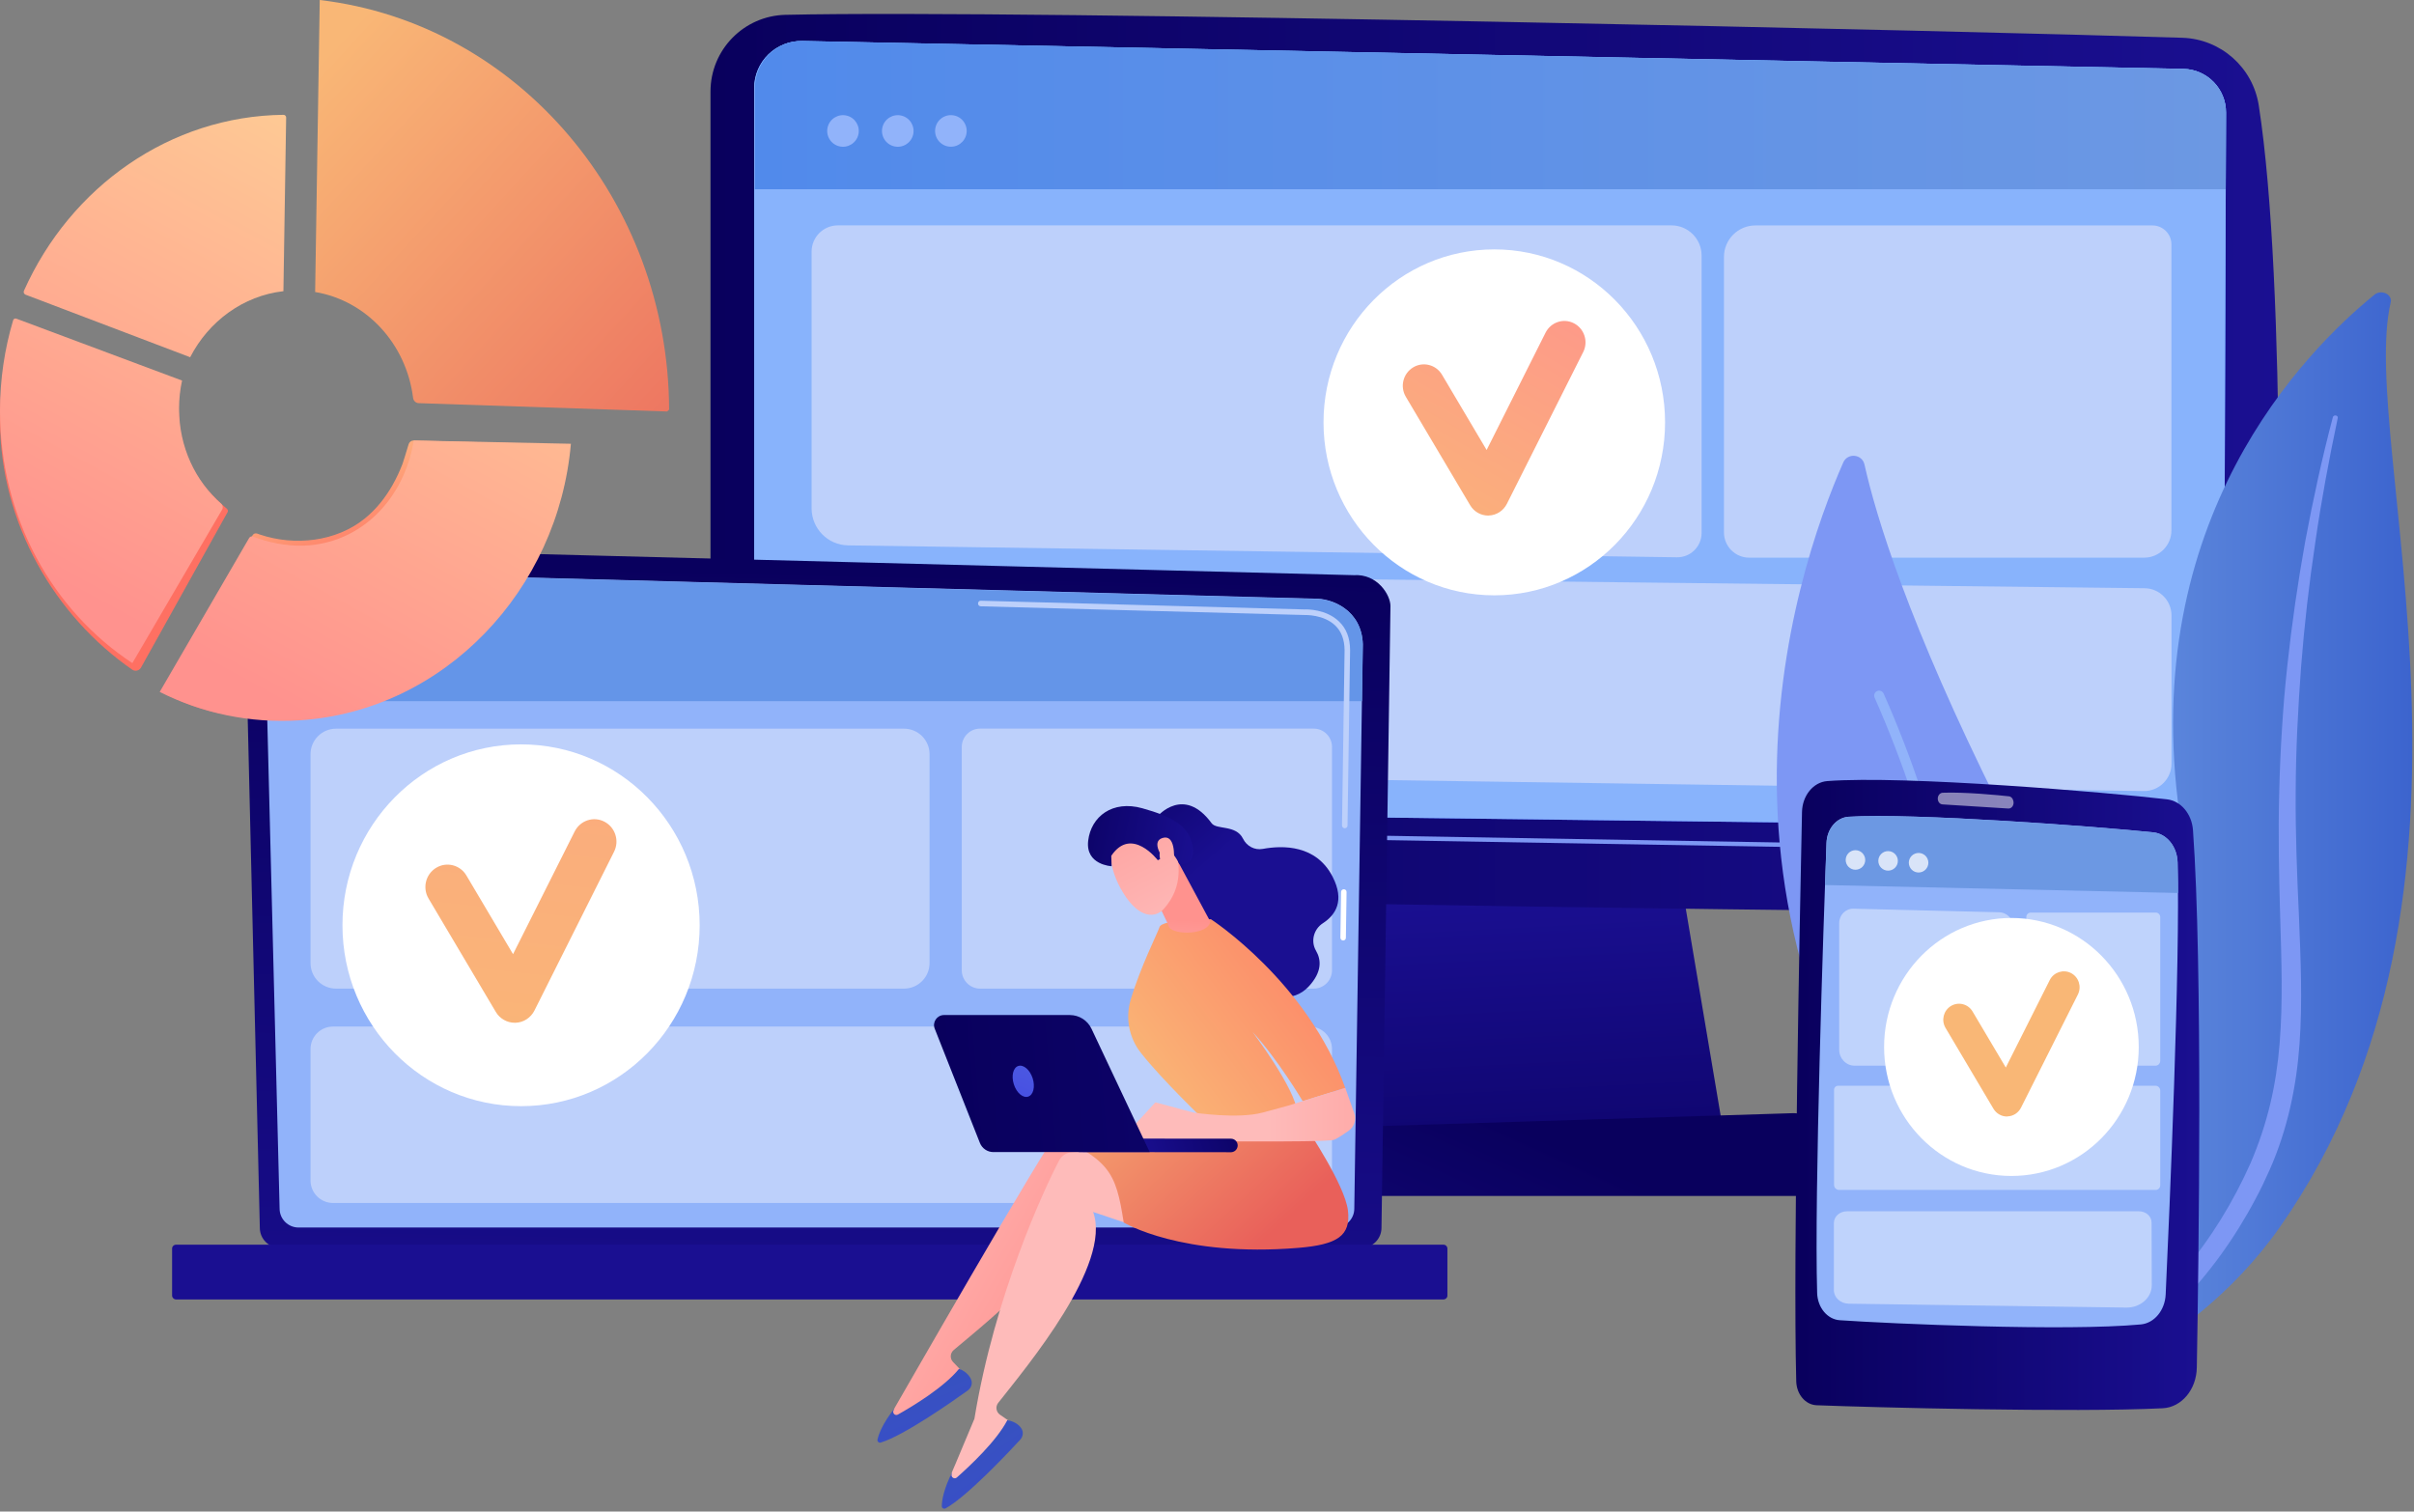 <svg width="519" height="325" viewBox="0 0 519 325" fill="none" xmlns="http://www.w3.org/2000/svg">
<rect x="0" y="0" width="519" height="325" fill="#808080" stroke="none"/>
<path d="M295.634 180.664L288.551 244.16H370.658L359.957 180.664H295.634Z" fill="url(#paint0_linear_182_96531)"/>
<path d="M152.754 19.68V169.314C152.754 181.628 162.562 191.691 174.856 192.013C229.483 193.424 420.564 196.835 472.579 196.066C481.52 195.94 488.757 188.784 489.022 179.839C490.028 145.079 491.649 61.484 485.627 22.671C484.356 14.495 477.468 8.387 469.198 8.122C423.428 6.668 220.863 2.014 168.89 3.188C159.921 3.384 152.754 10.707 152.754 19.68Z" fill="url(#paint1_linear_182_96531)"/>
<path d="M162.141 18.954V161.124C162.141 168.308 167.911 174.164 175.092 174.276L465.102 177.854C472.227 177.966 478.067 172.236 478.095 165.108L478.584 24.209C478.598 19.107 474.547 14.942 469.461 14.816L172.535 8.821C166.835 8.681 162.141 13.251 162.141 18.954Z" fill="url(#paint2_linear_182_96531)"/>
<path d="M480.275 183.752C480.261 183.752 480.275 183.752 480.275 183.752L162.141 178.329C161.889 178.329 161.68 178.106 161.68 177.854C161.68 177.603 161.889 177.393 162.155 177.393L480.289 182.816C480.54 182.816 480.75 183.04 480.75 183.291C480.736 183.543 480.526 183.752 480.275 183.752Z" fill="#7D97F4"/>
<path d="M388.345 257.144H268.181C264.911 257.144 262.466 254.824 263.095 252.322L264.632 246.228C265.093 244.397 267.119 243.041 269.508 242.971L385.356 239.351C387.856 239.268 390.078 240.609 390.623 242.51L393.403 252.224C394.115 254.754 391.657 257.144 388.345 257.144Z" fill="url(#paint3_linear_182_96531)"/>
<path d="M162.141 18.954V161.124C162.141 168.308 167.911 174.164 175.092 174.276L465.102 177.854C472.227 177.966 478.067 172.236 478.095 165.108L478.584 24.209C478.598 19.107 474.547 14.942 469.461 14.816L172.535 8.821C166.835 8.681 162.141 13.251 162.141 18.954Z" fill="#88B3FC"/>
<path d="M478.517 40.687L478.573 24.181C478.587 19.079 474.535 14.928 469.45 14.802L172.607 8.806C166.907 8.667 162.297 13.251 162.297 18.953V40.687H478.517Z" fill="url(#paint4_linear_182_96531)"/>
<path d="M184.544 28.939C184.975 27.114 183.845 25.285 182.021 24.853C180.196 24.422 178.367 25.553 177.936 27.378C177.506 29.204 178.635 31.033 180.46 31.464C182.285 31.895 184.113 30.765 184.544 28.939Z" fill="#91B3FA"/>
<path d="M196.322 28.941C196.753 27.115 195.623 25.286 193.798 24.855C191.973 24.424 190.145 25.554 189.714 27.38C189.283 29.205 190.413 31.035 192.238 31.465C194.062 31.897 195.891 30.766 196.322 28.941Z" fill="#91B3FA"/>
<path d="M207.789 28.696C208.09 26.845 206.833 25.1 204.982 24.799C203.131 24.499 201.387 25.756 201.087 27.608C200.786 29.459 202.043 31.204 203.894 31.505C205.745 31.805 207.489 30.548 207.789 28.696Z" fill="#91B3FA"/>
<path d="M460.898 170.083L182.134 166.058C177.901 166.002 174.492 162.55 174.492 158.301V130.389C174.492 126.448 177.706 123.261 181.659 123.303L461.08 126.476C464.293 126.518 466.864 129.131 466.864 132.332V164.199C466.864 167.483 464.181 170.125 460.898 170.083Z" fill="#BDD0FB"/>
<path d="M360.544 119.823L182.344 117.265C177.999 117.209 174.492 113.659 174.492 109.298V54.105C174.492 50.988 177.021 48.458 180.136 48.458H359.357C362.933 48.458 365.839 51.365 365.839 54.943V114.61C365.825 117.517 363.45 119.865 360.544 119.823Z" fill="#BDD0FB"/>
<path d="M460.981 119.907H376.079C373.075 119.907 370.645 117.475 370.645 114.47V55.237C370.645 51.505 373.676 48.472 377.406 48.472H462.769C465.019 48.472 466.849 50.303 466.849 52.553V114.023C466.863 117.265 464.236 119.907 460.981 119.907Z" fill="#BDD0FB"/>
<path d="M55.862 264.005C55.862 266.373 57.791 268.303 60.158 268.303H292.718C295.085 268.303 297.014 266.373 297.014 264.005L298.943 130.306C298.943 127.938 296.152 123.334 291.053 123.67L63.767 117.794C60.801 117.721 57.922 118.861 55.833 120.952C53.729 123.042 52.575 125.907 52.648 128.874L55.862 264.005Z" fill="url(#paint5_linear_182_96531)"/>
<path d="M60.113 259.869C60.113 262.105 61.939 263.932 64.174 263.932H287.107C289.342 263.932 291.168 262.105 291.168 259.869L292.995 138.492C292.776 131.183 286.376 128.567 282.504 128.713L64.671 122.866C62.582 122.808 60.566 123.612 59.09 125.088C57.614 126.564 56.796 128.581 56.855 130.657L60.113 259.869Z" fill="#91B3FA"/>
<path d="M37.833 279.397H310.354C310.807 279.397 311.187 279.031 311.187 278.564V268.464C311.187 268.01 310.822 267.63 310.354 267.63H37.833C37.38 267.63 37 267.996 37 268.464V278.564C37 279.017 37.38 279.397 37.833 279.397Z" fill="url(#paint6_linear_182_96531)"/>
<path d="M292.835 150.741L293.01 138.579C292.791 131.271 286.392 128.611 282.52 128.772L64.687 122.91C62.598 122.852 60.581 123.641 59.106 125.117C57.63 126.594 56.812 128.684 56.87 130.774L57.367 150.755H292.835V150.741Z" fill="#6495E8"/>
<path d="M288.775 202.221C288.439 202.221 288.176 201.943 288.176 201.621L288.322 191.784C288.322 191.463 288.6 191.2 288.921 191.2C289.257 191.2 289.52 191.477 289.505 191.799L289.359 201.636C289.374 201.958 289.096 202.221 288.775 202.221Z" fill="white"/>
<path d="M289.124 178.088C288.788 178.088 288.525 177.811 288.525 177.489L289.08 139.793C289.066 137.556 288.394 135.758 287.064 134.487C284.58 132.104 280.635 132.236 280.475 132.236L210.854 130.365C210.518 130.35 210.27 130.087 210.27 129.751C210.284 129.415 210.533 129.137 210.883 129.166L280.46 131.037C280.898 131.008 285.092 130.935 287.882 133.624C289.46 135.13 290.264 137.205 290.264 139.793L289.709 177.504C289.723 177.825 289.46 178.088 289.124 178.088Z" fill="#BDD0FB"/>
<path d="M194.343 212.569H72.255C69.216 212.569 66.762 210.114 66.762 207.073V162.171C66.762 159.13 69.216 156.675 72.255 156.675H194.358C197.397 156.675 199.852 159.13 199.852 162.171V207.073C199.852 210.114 197.383 212.569 194.343 212.569Z" fill="#BDD0FB"/>
<path d="M282.432 212.569H210.722C208.545 212.569 206.777 210.801 206.777 208.623V160.607C206.777 158.429 208.545 156.66 210.722 156.66H282.432C284.609 156.66 286.377 158.429 286.377 160.607V208.623C286.377 210.815 284.609 212.569 282.432 212.569Z" fill="#BDD0FB"/>
<path d="M281.541 258.656H71.598C68.924 258.656 66.762 256.492 66.762 253.817V225.563C66.762 222.888 68.924 220.725 71.598 220.725H281.541C284.215 220.725 286.377 222.888 286.377 225.563V253.817C286.377 256.478 284.215 258.656 281.541 258.656Z" fill="#BDD0FB"/>
<path d="M71.234 136.876C71.481 135.354 70.448 133.92 68.926 133.673C67.405 133.426 65.971 134.46 65.724 135.981C65.478 137.503 66.511 138.938 68.032 139.185C69.553 139.432 70.987 138.398 71.234 136.876Z" fill="#91B3FA"/>
<path d="M79.764 138.668C80.853 137.578 80.853 135.81 79.764 134.72C78.674 133.629 76.907 133.629 75.817 134.72C74.727 135.81 74.727 137.578 75.817 138.668C76.907 139.758 78.674 139.758 79.764 138.668Z" fill="#91B3FA"/>
<path d="M88.475 139.188C89.564 138.098 89.564 136.33 88.475 135.24C87.385 134.15 85.618 134.15 84.528 135.24C83.438 136.33 83.438 138.098 84.528 139.188C85.618 140.278 87.385 140.278 88.475 139.188Z" fill="#91B3FA"/>
<path d="M321.267 128.005C341.544 128.005 357.982 111.354 357.982 90.814C357.982 70.273 341.544 53.622 321.267 53.622C300.989 53.622 284.551 70.273 284.551 90.814C284.551 111.354 300.989 128.005 321.267 128.005Z" fill="white"/>
<path d="M319.967 110.856C318.374 110.856 316.893 110.018 316.069 108.62L302.252 85.321C300.952 83.141 301.651 80.317 303.802 79.003C305.954 77.69 308.748 78.402 310.033 80.583L319.618 96.754L332.289 71.526C333.435 69.262 336.159 68.353 338.395 69.513C340.63 70.673 341.524 73.441 340.378 75.705L323.976 108.326C323.222 109.822 321.741 110.786 320.093 110.842C320.079 110.856 320.023 110.856 319.967 110.856Z" fill="url(#paint7_linear_182_96531)"/>
<path d="M112.026 237.841C133.232 237.841 150.423 220.427 150.423 198.946C150.423 177.465 133.232 160.051 112.026 160.051C90.82 160.051 73.629 177.465 73.629 198.946C73.629 220.427 90.82 237.841 112.026 237.841Z" fill="white"/>
<path d="M110.667 219.906C109.002 219.906 107.453 219.029 106.591 217.568L92.141 193.202C90.782 190.921 91.513 187.969 93.763 186.595C96.013 185.221 98.935 185.966 100.279 188.247L110.302 205.158L123.554 178.775C124.752 176.407 127.601 175.457 129.939 176.67C132.277 177.883 133.212 180.777 132.014 183.145L114.904 217.275C114.116 218.839 112.567 219.848 110.843 219.906C110.784 219.906 110.726 219.906 110.667 219.906Z" fill="url(#paint8_linear_182_96531)"/>
<path d="M192.212 302.952C192.27 302.922 224.122 247.145 228.417 241.883C229.148 241.006 230.258 240.553 231.398 240.685L240.281 241.737L250.728 264.334L233.327 254.205C235.051 266.118 212.696 283.818 205.04 290.279C204.266 290.937 204.193 292.106 204.894 292.837L207.948 296.038C202.921 301.139 197.121 304.399 190.59 305.919L192.212 302.952Z" fill="url(#paint9_linear_182_96531)"/>
<path d="M206.194 294.313C206.194 294.313 208.152 294.942 208.809 296.681C209.131 297.515 208.78 298.45 208.064 298.976C204.85 301.286 194.242 308.725 189.348 310.173C188.953 310.289 188.559 309.924 188.661 309.515C188.909 308.375 189.728 306.109 192.343 302.777L192.109 303.259C191.817 303.858 192.46 304.487 193.044 304.15C196.302 302.323 202.98 298.275 206.194 294.313Z" fill="url(#paint10_linear_182_96531)"/>
<path d="M204.615 316.648C204.673 316.618 209.451 305.1 209.495 305.057C213.878 278.381 224.558 255.521 227.714 249.513C228.24 248.505 229.248 247.832 230.388 247.744L239.301 246.984L254.102 266.995L235.02 260.593C239.111 271.906 220.803 293.773 214.608 301.636C213.98 302.44 214.156 303.595 214.988 304.18L218.626 306.694C214.74 312.701 209.728 317.072 203.621 319.878L204.615 316.648Z" fill="url(#paint11_linear_182_96531)"/>
<path d="M216.57 305.364C216.57 305.364 218.615 305.583 219.609 307.162C220.091 307.907 219.945 308.901 219.346 309.559C216.657 312.467 207.774 321.895 203.288 324.322C202.923 324.526 202.47 324.248 202.485 323.825C202.499 322.655 202.835 320.273 204.735 316.487L204.603 316.999C204.428 317.642 205.202 318.124 205.714 317.686C208.504 315.201 214.217 309.895 216.57 305.364Z" fill="url(#paint12_linear_182_96531)"/>
<path d="M281.06 242.76C281.06 242.76 289.125 254.761 289.797 260.242C290.455 265.723 287.562 267.609 279.117 268.311C253.986 270.386 241.596 262.858 241.596 262.858C239.872 251.896 238.659 249.104 224.297 243.14C224.297 243.14 242.458 244.587 246.111 243.17C249.764 241.737 281.06 242.76 281.06 242.76Z" fill="url(#paint13_linear_182_96531)"/>
<path d="M248.887 175.494C248.887 175.494 254.512 168.843 260.488 177C261.569 178.476 265.733 177.263 267.253 180.347C268.042 181.94 269.736 182.846 271.49 182.525C275.844 181.721 282.974 181.648 286.495 188.488C289.183 193.706 287.109 196.761 284.42 198.501C282.448 199.772 281.746 202.374 282.93 204.406C284.07 206.35 284.289 208.981 281.337 212.138C274.719 219.227 261.627 207.636 261.627 207.636L251.224 183.051L248.887 175.494Z" fill="url(#paint14_linear_182_96531)"/>
<path d="M259.243 241.167C259.243 241.167 249.848 232.222 245.216 226.287C242.718 223.086 241.929 218.862 243.083 214.974C245.202 207.856 248.942 200.489 249.293 199.334C249.819 197.58 260.353 197.653 260.353 197.653C260.353 197.653 281.086 211.115 289.224 233.917L280.078 236.768C280.078 236.768 274.672 227.676 269.309 221.902C269.309 221.902 278.558 234.137 278.894 239.136L259.243 241.167Z" fill="url(#paint15_linear_182_96531)"/>
<path d="M241.348 244.704L248.405 237.016L256.558 239.208C256.558 239.208 266.069 240.685 271.504 239.208C276.94 237.732 276.94 237.732 276.94 237.732L289.227 233.902L291.156 239.354C291.653 240.743 291.156 242.278 289.958 243.126C288.891 243.886 287.649 244.719 286.846 245.055C285.224 245.757 249.544 245.274 249.544 245.274L241.348 244.704Z" fill="url(#paint16_linear_182_96531)"/>
<path d="M253.122 184.98L260.208 198.15C259.741 201.029 252.509 201.102 251.384 199.392C251.267 199.217 251.208 199.012 251.164 198.808L246.927 190.008C246.752 189.146 249.104 186.252 249.864 185.843L252.684 184.337C253.75 183.767 249.236 183.723 253.122 184.98Z" fill="url(#paint17_linear_182_96531)"/>
<path d="M238.79 181.882C238.79 181.882 237.987 186.325 241.493 191.996C244.985 197.653 248.477 197.405 250.245 195.388C252.013 193.37 254.132 190.009 253.167 184.367C252.188 178.71 240.003 176.21 238.79 181.882Z" fill="url(#paint18_linear_182_96531)"/>
<path d="M248.929 184.966C248.929 184.966 243.275 177.526 238.92 184.016L238.994 186.252C238.994 186.252 233.339 185.989 233.953 180.771C234.566 175.553 239.183 172.001 245.583 173.784C251.983 175.567 255.723 177.599 256.439 182.043C257.155 186.486 253.531 185.755 253.531 185.755C253.531 185.755 252.143 182.686 250.478 182.481C248.812 182.276 249.411 184.703 249.411 184.703L248.929 184.966Z" fill="url(#paint19_linear_182_96531)"/>
<path d="M250.215 184.776C250.215 184.776 247.278 180.976 249.952 180.172C252.626 179.383 252.523 183.899 252.348 185.58L250.215 184.776Z" fill="url(#paint20_linear_182_96531)"/>
<path d="M264.711 247.744C264.682 247.744 264.668 247.744 264.638 247.744L232.173 247.715C231.369 247.715 230.727 247.057 230.727 246.253C230.727 245.45 231.384 244.792 232.188 244.806L264.653 244.836C265.456 244.836 266.099 245.493 266.099 246.297C266.085 247.072 265.486 247.7 264.711 247.744Z" fill="url(#paint21_linear_182_96531)"/>
<path d="M202.966 218.248H230.01C232.012 218.248 233.824 219.403 234.671 221.201L247.178 247.715H213.573C212.288 247.715 211.133 246.926 210.666 245.727L200.964 221.186C200.409 219.783 201.446 218.248 202.966 218.248Z" fill="url(#paint22_linear_182_96531)"/>
<path d="M222.017 231.842C222.602 233.669 222.164 235.437 221.053 235.788C219.928 236.154 218.555 234.97 217.97 233.142C217.386 231.315 217.824 229.547 218.935 229.196C220.06 228.845 221.433 230.029 222.017 231.842Z" fill="url(#paint23_linear_182_96531)"/>
<path d="M513.99 65.008C514.394 63.298 511.984 62.166 510.516 63.352C495.571 75.474 459.661 111.776 468.615 175.219C479.844 254.813 460.644 283.868 436.758 301.581C436.758 301.581 469.571 293.243 490.212 263.771C540.892 191.424 506.854 95.397 513.99 65.008Z" fill="url(#paint24_linear_182_96531)"/>
<path d="M502.611 89.861C500.739 98.724 499.07 107.614 497.791 116.545C496.444 125.462 495.421 134.419 494.721 143.39C494.061 152.361 493.59 161.332 493.563 170.317C493.495 179.301 493.859 188.272 494.276 197.283C494.626 206.295 495.044 215.36 494.384 224.493C493.738 233.612 491.812 242.798 488.015 251.419C487.059 253.561 486.063 255.702 484.932 257.777C483.841 259.865 482.643 261.912 481.391 263.946C478.886 267.987 476.059 271.907 472.908 275.611C466.593 283.02 458.972 289.593 450.584 295.156C449.695 295.735 448.43 295.6 447.757 294.833C447.097 294.078 447.245 293.014 448.08 292.422C450.072 291.021 452.052 289.593 453.95 288.111C454.906 287.384 455.835 286.616 456.778 285.862C457.68 285.08 458.622 284.326 459.498 283.518C463.066 280.339 466.364 276.958 469.354 273.389C475.372 266.263 480.192 258.329 483.855 250.099C485.632 245.964 487.046 241.721 488.083 237.41C489.119 233.086 489.766 228.695 490.116 224.264C490.829 215.4 490.506 206.416 490.237 197.405C489.968 188.393 489.779 179.341 490.022 170.29C490.129 165.764 490.331 161.238 490.614 156.725C490.749 154.462 490.924 152.213 491.099 149.95C491.301 147.7 491.516 145.438 491.758 143.188C492.728 134.19 494.021 125.206 495.636 116.289C497.306 107.371 499.231 98.495 501.561 89.686C501.628 89.43 501.911 89.281 502.207 89.335C502.49 89.389 502.665 89.618 502.611 89.861Z" fill="#7D97F4"/>
<path d="M426.474 275.131C428.353 277.125 431.651 276.55 432.776 274.056C439.001 260.309 453.088 219.848 429.823 173.224C410.176 133.863 403.261 110.653 400.858 99.885C400.346 97.609 397.227 97.315 396.294 99.438C385.914 122.98 358.521 202.994 426.474 275.131Z" fill="#7D97F4"/>
<path d="M429.876 273.673C429.94 273.686 430.016 273.686 430.08 273.686C430.668 273.673 431.141 273.187 431.128 272.599C431.116 271.934 429.812 205.104 404.975 149.131C404.732 148.594 404.106 148.351 403.569 148.594C403.032 148.837 402.789 149.464 403.032 150.001C427.69 205.565 428.994 271.959 429.006 272.624C429.006 273.161 429.39 273.583 429.876 273.673Z" fill="#91B3FA"/>
<path d="M387.424 174.6C386.966 196.179 385.485 270.641 386.185 297.015C386.266 299.817 388.178 302.053 390.561 302.147C402.369 302.605 445.671 303.75 464.993 302.794C469.018 302.592 472.223 298.78 472.304 294.065C472.708 271.409 473.596 207.696 471.482 178.493C471.227 174.991 468.884 172.216 465.895 171.866C453.036 170.357 409.546 166.68 392.85 167.946C389.847 168.175 387.491 171.071 387.424 174.6Z" fill="url(#paint25_linear_182_96531)"/>
<path d="M392.687 181.214C392.054 198.63 390.048 256.592 390.68 278.022C390.775 281.161 392.889 283.693 395.555 283.868C406.569 284.623 444.121 286.279 460.265 284.771C463.173 284.501 465.449 281.74 465.611 278.332C466.432 260.565 468.775 206.591 468.169 185.403C468.075 182.022 465.839 179.261 462.958 178.964C451.055 177.712 411.147 174.735 397.426 175.61C394.841 175.785 392.794 178.197 392.687 181.214Z" fill="#91B3FA"/>
<path opacity="0.5" d="M416.613 171.717C416.613 172.378 417.058 172.93 417.623 172.957C420.41 173.132 428.274 173.617 431.788 173.846C432.474 173.886 433.027 173.159 432.892 172.364L432.865 172.229C432.771 171.691 432.394 171.273 431.922 171.219C429.553 170.963 422.39 170.263 417.637 170.451C417.058 170.505 416.613 171.057 416.613 171.717Z" fill="white"/>
<path d="M468.278 192.003C468.265 189.66 468.238 187.356 468.184 185.43C468.09 182.049 465.855 179.274 462.973 178.978C451.071 177.725 411.162 174.748 397.442 175.624C394.87 175.786 392.823 178.224 392.702 181.241C392.608 183.948 392.527 186.077 392.379 190.293L468.278 192.003Z" fill="#6C98E3"/>
<path opacity="0.42" d="M429.783 229.14H398.748C396.916 229.14 395.422 227.604 395.422 225.719V198.455C395.422 196.731 396.809 195.344 398.478 195.384L429.81 196.152C431.534 196.192 432.907 197.647 432.907 199.425V225.934C432.907 227.699 431.507 229.14 429.783 229.14Z" fill="white"/>
<path opacity="0.42" d="M463.416 229.14H436.864C436.191 229.14 435.652 228.601 435.652 227.928V197.162C435.652 196.637 436.07 196.219 436.595 196.219H463.483C464.008 196.219 464.439 196.65 464.439 197.176V228.13C464.426 228.682 463.968 229.14 463.416 229.14Z" fill="white"/>
<path opacity="0.42" d="M463.457 255.851H395.394C394.801 255.851 394.316 255.366 394.316 254.773V234.326C394.316 233.841 394.707 233.45 395.192 233.45H463.416C463.982 233.45 464.439 233.908 464.439 234.474V254.881C464.426 255.42 463.995 255.851 463.457 255.851Z" fill="white"/>
<path opacity="0.42" d="M457.157 281.147L397.468 280.312C395.705 280.285 394.277 278.992 394.277 277.416V262.963C394.277 261.562 395.543 260.444 397.091 260.444H459.876C461.371 260.444 462.569 261.521 462.583 262.855L462.623 276.311C462.65 279.005 460.173 281.188 457.157 281.147Z" fill="white"/>
<path opacity="0.74" d="M399.72 186.847C400.792 186.403 401.301 185.174 400.857 184.102C400.413 183.029 399.184 182.52 398.112 182.964C397.041 183.409 396.532 184.638 396.976 185.71C397.42 186.782 398.648 187.291 399.72 186.847Z" fill="white"/>
<path opacity="0.74" d="M407.417 186.588C408.237 185.767 408.237 184.437 407.417 183.616C406.596 182.796 405.266 182.796 404.446 183.616C403.626 184.437 403.626 185.767 404.446 186.588C405.266 187.408 406.596 187.408 407.417 186.588Z" fill="white"/>
<path opacity="0.74" d="M413.294 187.441C414.366 186.997 414.875 185.768 414.431 184.696C413.987 183.624 412.758 183.114 411.687 183.559C410.615 184.003 410.106 185.232 410.55 186.304C410.994 187.376 412.223 187.886 413.294 187.441Z" fill="white"/>
<path d="M432.448 252.847C447.565 252.847 459.821 240.43 459.821 225.113C459.821 209.795 447.565 197.378 432.448 197.378C417.33 197.378 405.074 209.795 405.074 225.113C405.074 240.43 417.33 252.847 432.448 252.847Z" fill="white"/>
<path d="M431.492 240.065C430.308 240.065 429.203 239.431 428.584 238.394L418.284 221.018C417.314 219.388 417.839 217.287 419.442 216.304C421.044 215.334 423.131 215.859 424.087 217.475L431.237 229.531L440.689 210.727C441.537 209.043 443.584 208.37 445.253 209.218C446.923 210.08 447.582 212.141 446.734 213.839L434.508 238.165C433.943 239.283 432.839 239.997 431.614 240.038C431.573 240.065 431.533 240.065 431.492 240.065Z" fill="#F9B776"/>
<path d="M40.885 76.809C44.878 69.055 52.311 63.587 60.933 62.609L61.522 25.265C61.522 24.947 61.263 24.688 60.945 24.688C36.621 24.947 15.159 40.101 5.146 62.526C5.005 62.856 5.158 63.233 5.5 63.363L40.885 76.809Z" fill="url(#paint26_linear_182_96531)"/>
<path d="M88.958 94.709C88.464 94.697 88.016 95.015 87.863 95.487C87.451 96.818 86.685 99.387 86.555 99.705C85.943 101.284 85.236 102.816 84.4 104.289C82.857 107.011 80.878 109.51 78.427 111.489C72.243 116.498 63.35 117.429 55.929 114.954C55.717 114.883 55.505 114.813 55.305 114.73C54.916 114.589 54.48 114.742 54.292 115.107L35.574 149.234C44.656 153.794 53.208 154.985 63.927 154.289C95.084 152.286 119.549 126.986 122.27 95.604L88.958 94.709Z" fill="url(#paint27_linear_182_96531)"/>
<path d="M88.957 94.709C86.931 107.165 77.731 116.898 65.221 117.323C61.699 117.441 57.506 116.627 54.42 115.378C54.102 115.249 53.725 115.378 53.56 115.685L34.336 148.774C43.418 153.335 53.678 155.562 64.397 154.879C95.553 152.875 120.019 126.809 122.74 95.416L88.957 94.709Z" fill="url(#paint28_linear_182_96531)"/>
<path d="M30.32 143.53L48.931 110.122C49.061 109.887 49.002 109.592 48.802 109.415C43.065 104.584 38.483 98.115 38.483 89.712C38.483 87.638 37.564 84.633 37.988 82.689L2.992 70.174C1.048 76.502 0 83.231 0 90.207C0 112.75 11.98 132.583 28.412 143.978C29.06 144.426 29.943 144.214 30.32 143.53Z" fill="url(#paint29_linear_182_96531)"/>
<path d="M28.459 142.576L47.754 109.58C48.001 109.156 47.918 108.626 47.553 108.308C42.017 103.441 38.495 96.123 38.495 87.862C38.495 85.788 38.719 83.773 39.143 81.829L3.51 68.513C3.228 68.407 2.909 68.56 2.827 68.854C0.989 75.017 0 81.569 0 88.345C0 111.442 11.402 131.334 28.459 142.576Z" fill="url(#paint30_linear_182_96531)"/>
<path d="M67.754 62.786C78.803 64.636 87.355 73.934 88.815 85.564C88.898 86.189 89.404 86.66 90.029 86.684L143.436 88.475C143.601 88.31 143.696 88.228 143.86 88.063C143.696 43.366 111.656 5.067 68.743 0L67.754 62.786Z" fill="url(#paint31_linear_182_96531)"/>
<defs>
<linearGradient id="paint0_linear_182_96531" x1="331.235" y1="276.475" x2="326.971" y2="192.076" gradientUnits="userSpaceOnUse">
<stop stop-color="#09005D"/>
<stop offset="1" stop-color="#1A0F91"/>
</linearGradient>
<linearGradient id="paint1_linear_182_96531" x1="152.76" y1="99.592" x2="490.006" y2="99.592" gradientUnits="userSpaceOnUse">
<stop stop-color="#09005D"/>
<stop offset="1" stop-color="#1A0F91"/>
</linearGradient>
<linearGradient id="paint2_linear_182_96531" x1="334.712" y1="-96.389" x2="308.947" y2="236.002" gradientUnits="userSpaceOnUse">
<stop stop-color="#53D8FF"/>
<stop offset="1" stop-color="#3840F7"/>
</linearGradient>
<linearGradient id="paint3_linear_182_96531" x1="331.5" y1="244.628" x2="292.273" y2="330.721" gradientUnits="userSpaceOnUse">
<stop stop-color="#09005D"/>
<stop offset="1" stop-color="#1A0F91"/>
</linearGradient>
<linearGradient id="paint4_linear_182_96531" x1="162.298" y1="24.747" x2="478.576" y2="24.747" gradientUnits="userSpaceOnUse">
<stop stop-color="#518AEB"/>
<stop offset="1" stop-color="#6C98E3"/>
</linearGradient>
<linearGradient id="paint5_linear_182_96531" x1="176.538" y1="118.406" x2="172.47" y2="305.766" gradientUnits="userSpaceOnUse">
<stop stop-color="#09005D"/>
<stop offset="1" stop-color="#1A0F91"/>
</linearGradient>
<linearGradient id="paint6_linear_182_96531" x1="177.652" y1="122.981" x2="174.68" y2="248.475" gradientUnits="userSpaceOnUse">
<stop stop-color="#09005D"/>
<stop offset="1" stop-color="#1A0F91"/>
</linearGradient>
<linearGradient id="paint7_linear_182_96531" x1="278.999" y1="111" x2="321.265" y2="37.164" gradientUnits="userSpaceOnUse">
<stop stop-color="#F9B776"/>
<stop offset="1" stop-color="#FF928E"/>
</linearGradient>
<linearGradient id="paint8_linear_182_96531" x1="85" y1="236" x2="112.019" y2="-6.441" gradientUnits="userSpaceOnUse">
<stop stop-color="#F9B776"/>
<stop offset="1" stop-color="#FF928E"/>
</linearGradient>
<linearGradient id="paint9_linear_182_96531" x1="184.579" y1="256.214" x2="234.795" y2="284.865" gradientUnits="userSpaceOnUse">
<stop stop-color="#FEBBBA"/>
<stop offset="1" stop-color="#FF928E"/>
</linearGradient>
<linearGradient id="paint10_linear_182_96531" x1="191.142" y1="284.879" x2="213.772" y2="339.628" gradientUnits="userSpaceOnUse">
<stop stop-color="#3457B4"/>
<stop offset="1" stop-color="#4042E2"/>
</linearGradient>
<linearGradient id="paint11_linear_182_96531" x1="189.435" y1="263.363" x2="17.615" y2="155.845" gradientUnits="userSpaceOnUse">
<stop stop-color="#FEBBBA"/>
<stop offset="1" stop-color="#FF928E"/>
</linearGradient>
<linearGradient id="paint12_linear_182_96531" x1="199.915" y1="299.164" x2="233.156" y2="348.19" gradientUnits="userSpaceOnUse">
<stop stop-color="#3457B4"/>
<stop offset="1" stop-color="#4042E2"/>
</linearGradient>
<linearGradient id="paint13_linear_182_96531" x1="231.607" y1="220.217" x2="272.918" y2="265.471" gradientUnits="userSpaceOnUse">
<stop stop-color="#F9B776"/>
<stop offset="1" stop-color="#E9605A"/>
</linearGradient>
<linearGradient id="paint14_linear_182_96531" x1="240.285" y1="158.803" x2="262.125" y2="184.005" gradientUnits="userSpaceOnUse">
<stop stop-color="#09005D"/>
<stop offset="1" stop-color="#1A0F91"/>
</linearGradient>
<linearGradient id="paint15_linear_182_96531" x1="233.996" y1="219" x2="289.79" y2="177.457" gradientUnits="userSpaceOnUse">
<stop stop-color="#F9B776"/>
<stop offset="1" stop-color="#FE7062"/>
</linearGradient>
<linearGradient id="paint16_linear_182_96531" x1="272.513" y1="239.689" x2="322.526" y2="239.689" gradientUnits="userSpaceOnUse">
<stop stop-color="#FEBBBA"/>
<stop offset="1" stop-color="#FF928E"/>
</linearGradient>
<linearGradient id="paint17_linear_182_96531" x1="252.156" y1="215.776" x2="253.313" y2="197.754" gradientUnits="userSpaceOnUse">
<stop stop-color="#FEBBBA"/>
<stop offset="1" stop-color="#FF928E"/>
</linearGradient>
<linearGradient id="paint18_linear_182_96531" x1="253.86" y1="200.527" x2="232.084" y2="158.87" gradientUnits="userSpaceOnUse">
<stop stop-color="#FEBBBA"/>
<stop offset="1" stop-color="#FF928E"/>
</linearGradient>
<linearGradient id="paint19_linear_182_96531" x1="226.667" y1="176.898" x2="257.142" y2="183.01" gradientUnits="userSpaceOnUse">
<stop stop-color="#09005D"/>
<stop offset="1" stop-color="#1A0F91"/>
</linearGradient>
<linearGradient id="paint20_linear_182_96531" x1="258.84" y1="197.923" x2="237.064" y2="156.266" gradientUnits="userSpaceOnUse">
<stop stop-color="#FEBBBA"/>
<stop offset="1" stop-color="#FF928E"/>
</linearGradient>
<linearGradient id="paint21_linear_182_96531" x1="270.221" y1="239.111" x2="244.442" y2="247.563" gradientUnits="userSpaceOnUse">
<stop stop-color="#09005D"/>
<stop offset="1" stop-color="#1A0F91"/>
</linearGradient>
<linearGradient id="paint22_linear_182_96531" x1="202.317" y1="234.898" x2="437.629" y2="215.108" gradientUnits="userSpaceOnUse">
<stop stop-color="#09005D"/>
<stop offset="1" stop-color="#1A0F91"/>
</linearGradient>
<linearGradient id="paint23_linear_182_96531" x1="241.864" y1="178.648" x2="214.212" y2="246.686" gradientUnits="userSpaceOnUse">
<stop stop-color="#6C98E3"/>
<stop offset="1" stop-color="#4042E2"/>
</linearGradient>
<linearGradient id="paint24_linear_182_96531" x1="436.752" y1="182.221" x2="518.635" y2="182.221" gradientUnits="userSpaceOnUse">
<stop stop-color="#6C98E3"/>
<stop offset="1" stop-color="#3C64CE"/>
</linearGradient>
<linearGradient id="paint25_linear_182_96531" x1="385.999" y1="235.423" x2="472.838" y2="235.423" gradientUnits="userSpaceOnUse">
<stop stop-color="#09005D"/>
<stop offset="1" stop-color="#1A0F91"/>
</linearGradient>
<linearGradient id="paint26_linear_182_96531" x1="83.572" y1="-30.641" x2="1.951" y2="119.434" gradientUnits="userSpaceOnUse">
<stop stop-color="#FEE698"/>
<stop offset="1" stop-color="#FF928E"/>
</linearGradient>
<linearGradient id="paint27_linear_182_96531" x1="63.005" y1="82.894" x2="79.081" y2="122.774" gradientUnits="userSpaceOnUse">
<stop stop-color="#FEE698"/>
<stop offset="1" stop-color="#FE7062"/>
</linearGradient>
<linearGradient id="paint28_linear_182_96531" x1="146.205" y1="3.424" x2="64.584" y2="153.499" gradientUnits="userSpaceOnUse">
<stop stop-color="#FEE698"/>
<stop offset="1" stop-color="#FF928E"/>
</linearGradient>
<linearGradient id="paint29_linear_182_96531" x1="103.629" y1="196.18" x2="64.907" y2="151.52" gradientUnits="userSpaceOnUse">
<stop stop-color="#FEE698"/>
<stop offset="1" stop-color="#FE7062"/>
</linearGradient>
<linearGradient id="paint30_linear_182_96531" x1="88.861" y1="-27.765" x2="7.24" y2="122.31" gradientUnits="userSpaceOnUse">
<stop stop-color="#FEE698"/>
<stop offset="1" stop-color="#FF928E"/>
</linearGradient>
<linearGradient id="paint31_linear_182_96531" x1="63.716" y1="18.697" x2="169.781" y2="115.957" gradientUnits="userSpaceOnUse">
<stop stop-color="#F9B776"/>
<stop offset="1" stop-color="#E9605A"/>
</linearGradient>
</defs>
</svg>
